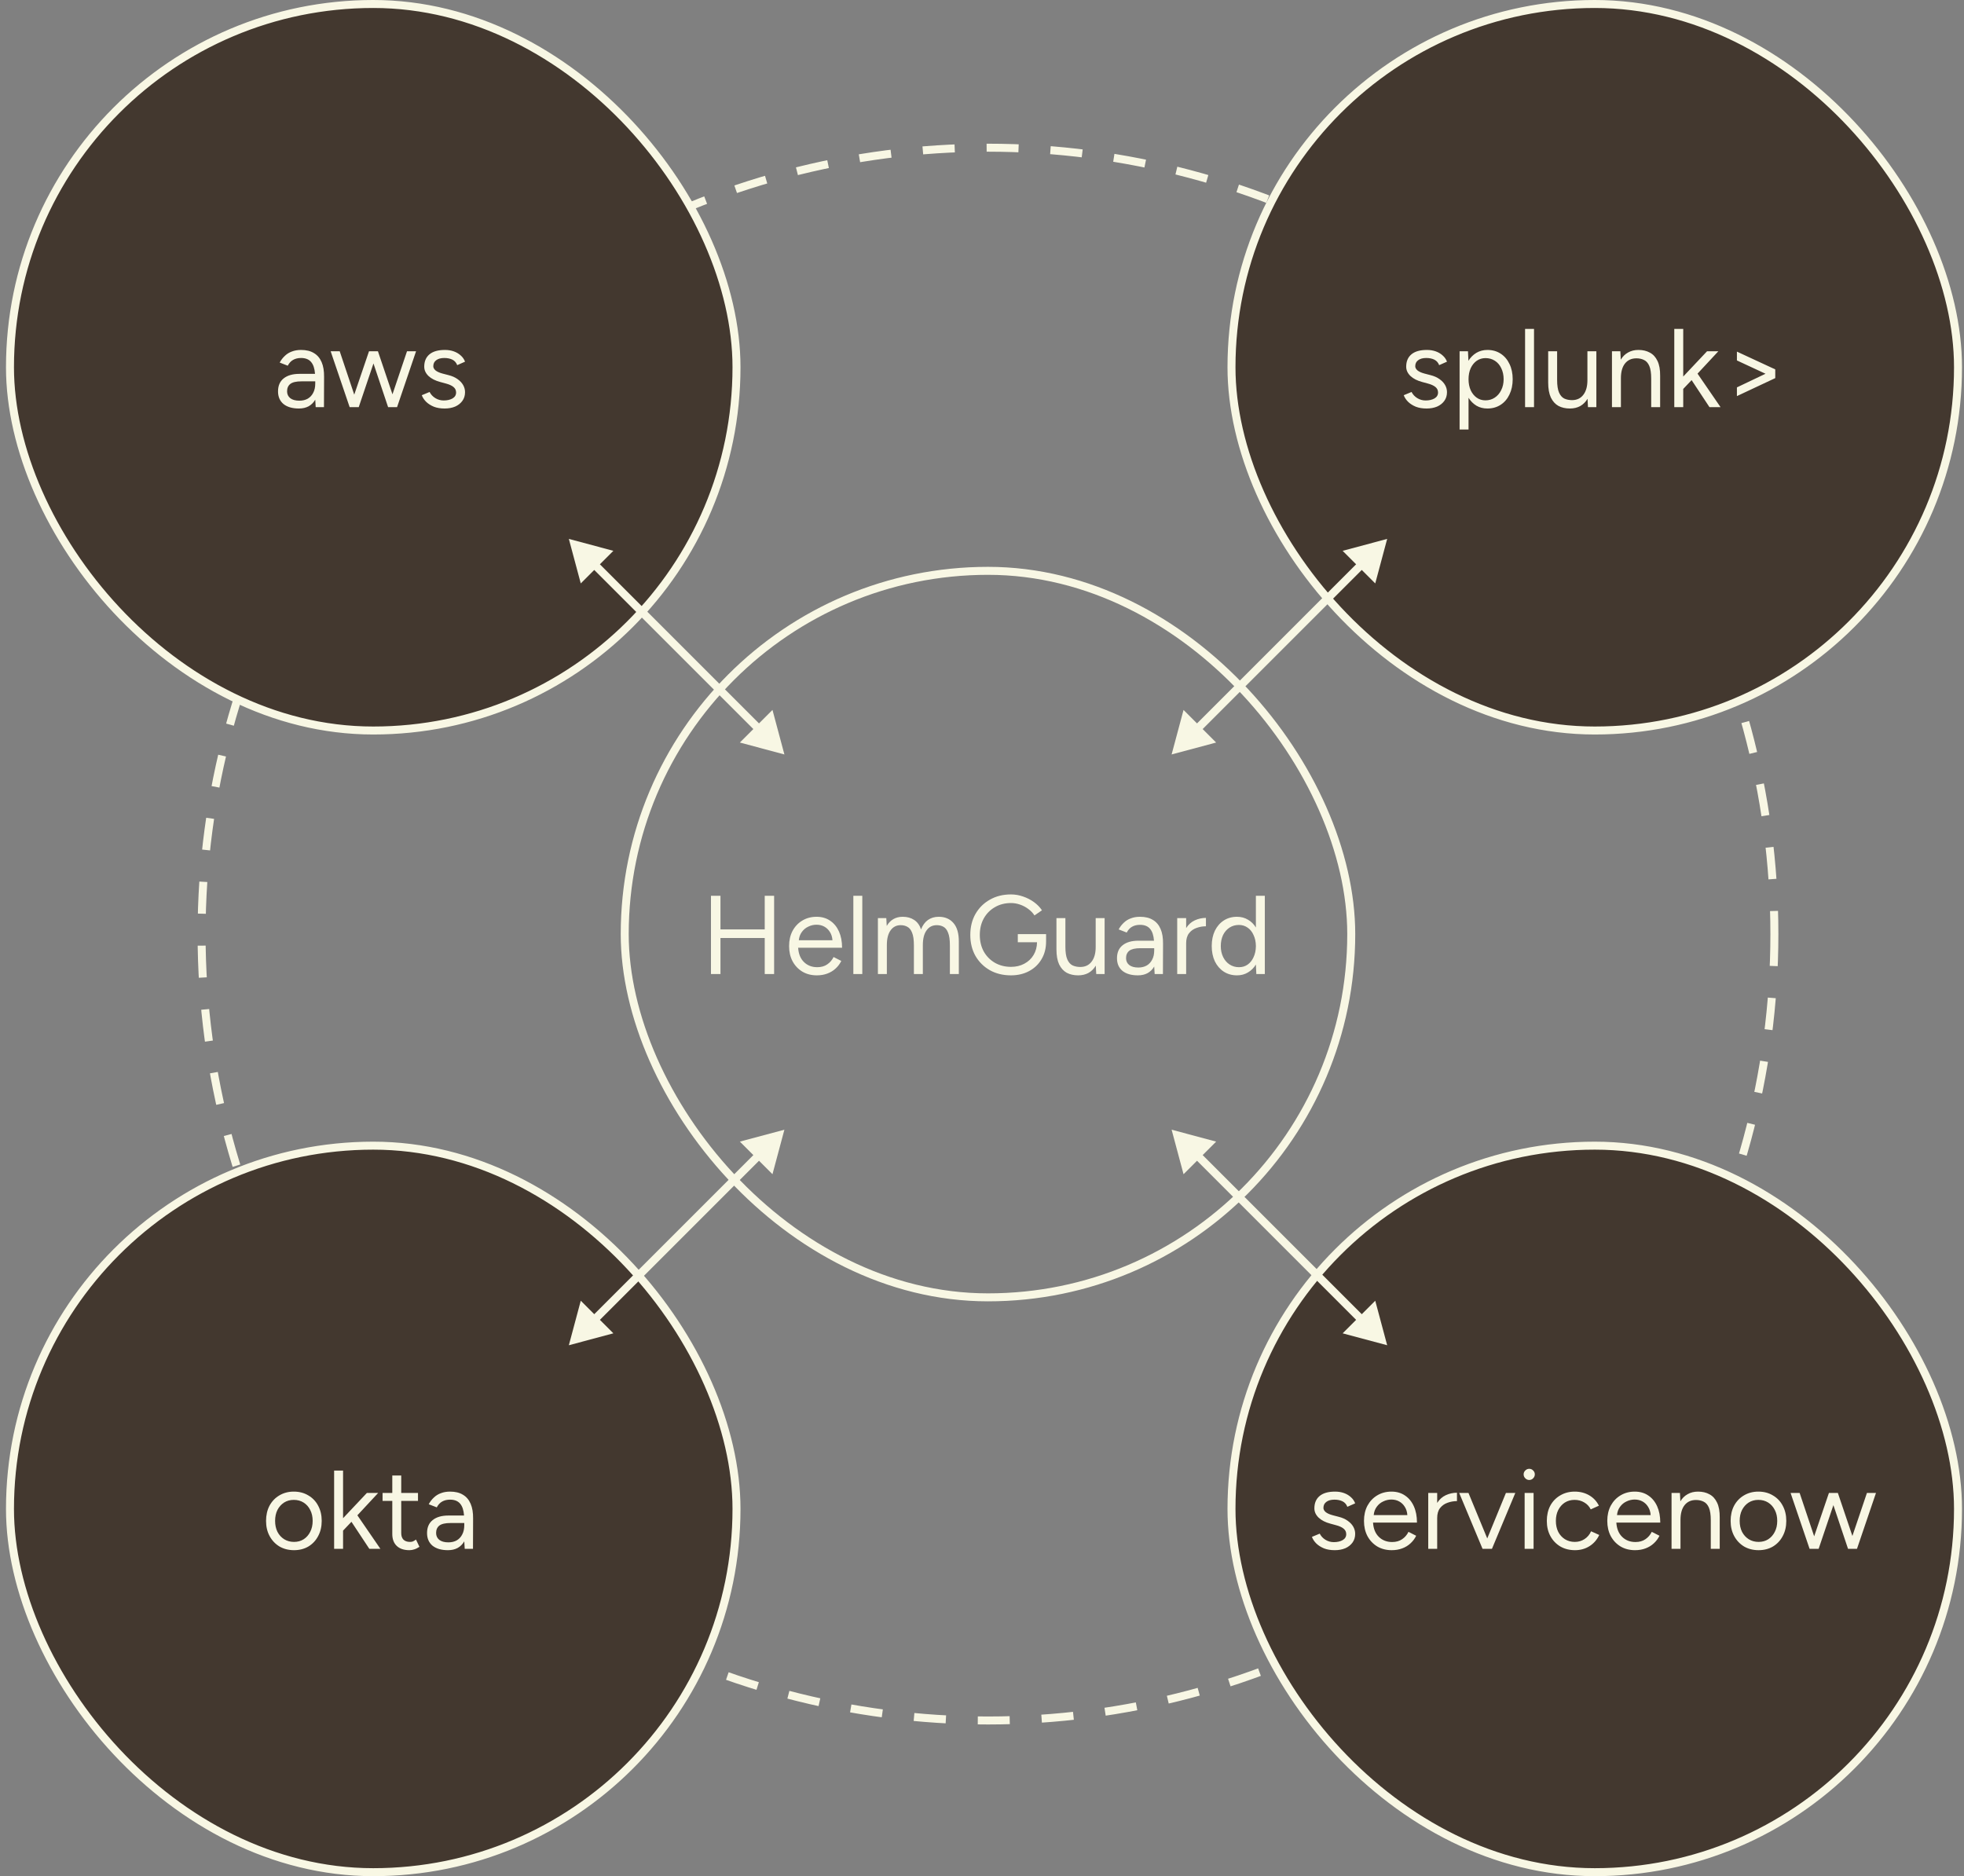 <svg width="246" height="235" viewBox="0 0 246 235" fill="none" xmlns="http://www.w3.org/2000/svg">
<rect x="0" y="0" width="246" height="235" fill="#808080" stroke="none"/>
<rect x="78.25" y="71.5" width="91" height="91" rx="45.5" stroke="#F8F7E4"/>
<path d="M89.052 122V112.2H90.242V116.414H95.786V112.2H96.962V122H95.786V117.492H90.242V122H89.052ZM102.31 122.168C101.628 122.168 101.026 122.014 100.504 121.706C99.981 121.389 99.57 120.955 99.272 120.404C98.982 119.853 98.838 119.219 98.838 118.5C98.838 117.781 98.982 117.147 99.272 116.596C99.57 116.045 99.976 115.616 100.49 115.308C101.012 114.991 101.61 114.832 102.282 114.832C102.935 114.832 103.5 114.995 103.976 115.322C104.452 115.639 104.82 116.087 105.082 116.666C105.343 117.245 105.474 117.926 105.474 118.71H99.972C100.018 119.475 100.261 120.073 100.7 120.502C101.138 120.931 101.694 121.146 102.366 121.146C102.86 121.146 103.276 121.029 103.612 120.796C103.957 120.563 104.223 120.255 104.41 119.872L105.376 120.362C105.198 120.726 104.96 121.043 104.662 121.314C104.372 121.585 104.027 121.795 103.626 121.944C103.234 122.093 102.795 122.168 102.31 122.168ZM100.056 117.772H104.27C104.242 117.371 104.134 117.025 103.948 116.736C103.77 116.447 103.537 116.223 103.248 116.064C102.958 115.905 102.632 115.826 102.268 115.826C101.913 115.826 101.572 115.905 101.246 116.064C100.919 116.213 100.648 116.437 100.434 116.736C100.219 117.025 100.093 117.371 100.056 117.772ZM106.886 122V112.2H108.006V122H106.886ZM109.962 122V115H111.012L111.068 115.98C111.283 115.607 111.558 115.322 111.894 115.126C112.23 114.93 112.622 114.832 113.07 114.832C113.63 114.832 114.106 114.963 114.498 115.224C114.9 115.485 115.189 115.882 115.366 116.414C115.562 115.901 115.847 115.509 116.22 115.238C116.603 114.967 117.056 114.832 117.578 114.832C118.362 114.832 118.978 115.093 119.426 115.616C119.884 116.139 120.108 116.932 120.098 117.996V122H118.978V118.416C118.978 117.725 118.904 117.198 118.754 116.834C118.614 116.47 118.423 116.223 118.18 116.092C117.938 115.952 117.658 115.882 117.34 115.882C116.79 115.882 116.36 116.101 116.052 116.54C115.744 116.969 115.59 117.581 115.59 118.374V122H114.47V118.416C114.47 117.725 114.396 117.198 114.246 116.834C114.106 116.47 113.91 116.223 113.658 116.092C113.416 115.952 113.136 115.882 112.818 115.882C112.277 115.882 111.852 116.101 111.544 116.54C111.236 116.969 111.082 117.581 111.082 118.374V122H109.962ZM126.631 122.168C125.632 122.168 124.75 121.953 123.985 121.524C123.219 121.085 122.617 120.488 122.179 119.732C121.749 118.967 121.535 118.094 121.535 117.114C121.535 116.115 121.749 115.238 122.179 114.482C122.617 113.717 123.219 113.119 123.985 112.69C124.75 112.251 125.632 112.032 126.631 112.032C127.153 112.032 127.662 112.121 128.157 112.298C128.651 112.466 129.104 112.699 129.515 112.998C129.925 113.297 130.257 113.637 130.509 114.02L129.571 114.664C129.384 114.365 129.132 114.099 128.815 113.866C128.497 113.623 128.147 113.437 127.765 113.306C127.391 113.175 127.013 113.11 126.631 113.11C125.875 113.11 125.203 113.283 124.615 113.628C124.027 113.964 123.565 114.431 123.229 115.028C122.893 115.625 122.725 116.321 122.725 117.114C122.725 117.879 122.888 118.565 123.215 119.172C123.551 119.769 124.013 120.241 124.601 120.586C125.198 120.931 125.875 121.104 126.631 121.104C127.256 121.104 127.811 120.973 128.297 120.712C128.791 120.451 129.179 120.087 129.459 119.62C129.739 119.153 129.883 118.621 129.893 118.024H127.485V117.002H131.027V117.926C131.027 118.775 130.835 119.517 130.453 120.152C130.079 120.787 129.561 121.281 128.899 121.636C128.236 121.991 127.48 122.168 126.631 122.168ZM135.041 122.168C134.5 122.168 134.024 122.061 133.613 121.846C133.212 121.622 132.895 121.272 132.661 120.796C132.437 120.311 132.325 119.685 132.325 118.92V115H133.445V118.584C133.445 119.275 133.525 119.802 133.683 120.166C133.842 120.53 134.061 120.782 134.341 120.922C134.631 121.053 134.953 121.118 135.307 121.118C135.914 121.118 136.385 120.899 136.721 120.46C137.067 120.021 137.239 119.41 137.239 118.626V115H138.359V122H137.309L137.253 120.95C137.02 121.342 136.717 121.645 136.343 121.86C135.97 122.065 135.536 122.168 135.041 122.168ZM142.526 122.168C141.705 122.168 141.061 121.981 140.594 121.608C140.137 121.225 139.908 120.698 139.908 120.026C139.908 119.317 140.141 118.775 140.608 118.402C141.084 118.019 141.747 117.828 142.596 117.828H144.542C144.495 117.165 144.332 116.671 144.052 116.344C143.772 116.008 143.352 115.84 142.792 115.84C142.409 115.84 142.078 115.919 141.798 116.078C141.527 116.227 141.303 116.47 141.126 116.806L140.118 116.414C140.295 116.087 140.51 115.807 140.762 115.574C141.014 115.331 141.308 115.149 141.644 115.028C141.98 114.897 142.363 114.832 142.792 114.832C143.445 114.832 143.982 114.963 144.402 115.224C144.831 115.476 145.153 115.854 145.368 116.358C145.583 116.853 145.685 117.469 145.676 118.206L145.662 122H144.626L144.57 121.062C144.365 121.417 144.089 121.692 143.744 121.888C143.399 122.075 142.993 122.168 142.526 122.168ZM142.582 121.188C142.983 121.188 143.333 121.104 143.632 120.936C143.931 120.759 144.159 120.511 144.318 120.194C144.486 119.877 144.57 119.494 144.57 119.046V118.766H142.848C142.195 118.766 141.728 118.873 141.448 119.088C141.177 119.303 141.042 119.611 141.042 120.012C141.042 120.376 141.177 120.665 141.448 120.88C141.719 121.085 142.097 121.188 142.582 121.188ZM147.451 122V115H148.571V116.246C148.851 115.807 149.21 115.485 149.649 115.28C150.097 115.075 150.563 114.972 151.049 114.972V116.022C150.638 116.022 150.241 116.092 149.859 116.232C149.485 116.363 149.177 116.582 148.935 116.89C148.692 117.198 148.571 117.618 148.571 118.15V122H147.451ZM154.939 122.168C154.314 122.168 153.763 122.014 153.287 121.706C152.811 121.398 152.438 120.969 152.167 120.418C151.906 119.858 151.775 119.219 151.775 118.5C151.775 117.772 151.906 117.133 152.167 116.582C152.438 116.031 152.811 115.602 153.287 115.294C153.763 114.986 154.314 114.832 154.939 114.832C155.453 114.832 155.91 114.953 156.311 115.196C156.722 115.429 157.053 115.756 157.305 116.176V112.2H158.425V122H157.361L157.305 120.81C157.053 121.23 156.722 121.561 156.311 121.804C155.91 122.047 155.453 122.168 154.939 122.168ZM155.191 121.146C155.602 121.146 155.961 121.039 156.269 120.824C156.587 120.6 156.834 120.292 157.011 119.9C157.198 119.499 157.296 119.051 157.305 118.556V118.458C157.296 117.954 157.198 117.506 157.011 117.114C156.834 116.713 156.587 116.405 156.269 116.19C155.952 115.966 155.588 115.854 155.177 115.854C154.739 115.854 154.347 115.966 154.001 116.19C153.656 116.414 153.385 116.727 153.189 117.128C153.003 117.529 152.909 117.987 152.909 118.5C152.909 119.013 153.007 119.471 153.203 119.872C153.399 120.273 153.67 120.586 154.015 120.81C154.361 121.034 154.753 121.146 155.191 121.146Z" fill="#F8F7E4"/>
<circle cx="123.75" cy="117" r="98.5" stroke="#F8F7E4" stroke-dasharray="4 4"/>
<rect x="1.25" y="0.5" width="91" height="91" rx="45.5" fill="#43382F"/>
<rect x="1.25" y="0.5" width="91" height="91" rx="45.5" stroke="#F8F7E4"/>
<path d="M37.442 51.168C36.621 51.168 35.977 50.981 35.51 50.608C35.053 50.225 34.824 49.698 34.824 49.026C34.824 48.317 35.057 47.775 35.524 47.402C36 47.019 36.663 46.828 37.512 46.828H39.458C39.411 46.165 39.248 45.671 38.968 45.344C38.688 45.008 38.268 44.84 37.708 44.84C37.325 44.84 36.994 44.919 36.714 45.078C36.443 45.227 36.219 45.47 36.042 45.806L35.034 45.414C35.211 45.087 35.426 44.807 35.678 44.574C35.93 44.331 36.224 44.149 36.56 44.028C36.896 43.897 37.279 43.832 37.708 43.832C38.361 43.832 38.898 43.963 39.318 44.224C39.747 44.476 40.069 44.854 40.284 45.358C40.499 45.853 40.601 46.469 40.592 47.206L40.578 51H39.542L39.486 50.062C39.281 50.417 39.005 50.692 38.66 50.888C38.315 51.075 37.909 51.168 37.442 51.168ZM37.498 50.188C37.899 50.188 38.249 50.104 38.548 49.936C38.847 49.759 39.075 49.511 39.234 49.194C39.402 48.877 39.486 48.494 39.486 48.046V47.766H37.764C37.111 47.766 36.644 47.873 36.364 48.088C36.093 48.303 35.958 48.611 35.958 49.012C35.958 49.376 36.093 49.665 36.364 49.88C36.635 50.085 37.013 50.188 37.498 50.188ZM43.797 51L41.417 44H42.551L44.371 49.432L46.219 44H47.339L49.159 49.39L50.979 44H52.113L49.733 51H48.613L46.779 45.526L44.931 51H43.797ZM55.686 51.168C55.172 51.168 54.724 51.093 54.342 50.944C53.959 50.785 53.637 50.58 53.376 50.328C53.124 50.076 52.942 49.801 52.83 49.502L53.81 49.096C53.968 49.413 54.206 49.67 54.524 49.866C54.841 50.062 55.191 50.16 55.574 50.16C56.013 50.16 56.381 50.076 56.68 49.908C56.978 49.731 57.128 49.483 57.128 49.166C57.128 48.877 57.016 48.643 56.792 48.466C56.577 48.289 56.255 48.144 55.826 48.032L55.154 47.85C54.519 47.682 54.025 47.43 53.67 47.094C53.315 46.749 53.138 46.361 53.138 45.932C53.138 45.269 53.352 44.756 53.782 44.392C54.221 44.019 54.869 43.832 55.728 43.832C56.139 43.832 56.512 43.893 56.848 44.014C57.184 44.135 57.473 44.308 57.716 44.532C57.959 44.747 58.136 45.003 58.248 45.302L57.268 45.736C57.147 45.419 56.946 45.19 56.666 45.05C56.386 44.91 56.045 44.84 55.644 44.84C55.215 44.84 54.879 44.933 54.636 45.12C54.393 45.297 54.272 45.549 54.272 45.876C54.272 46.063 54.37 46.24 54.566 46.408C54.771 46.567 55.07 46.697 55.462 46.8L56.162 46.982C56.619 47.094 57.002 47.262 57.31 47.486C57.618 47.701 57.851 47.948 58.01 48.228C58.169 48.508 58.248 48.807 58.248 49.124C58.248 49.544 58.136 49.908 57.912 50.216C57.688 50.524 57.385 50.762 57.002 50.93C56.619 51.089 56.181 51.168 55.686 51.168Z" fill="#F8F7E4"/>
<rect x="154.25" y="0.5" width="91" height="91" rx="45.5" fill="#43382F"/>
<rect x="154.25" y="0.5" width="91" height="91" rx="45.5" stroke="#F8F7E4"/>
<path d="M178.68 51.168C178.167 51.168 177.719 51.093 177.336 50.944C176.953 50.785 176.631 50.58 176.37 50.328C176.118 50.076 175.936 49.801 175.824 49.502L176.804 49.096C176.963 49.413 177.201 49.67 177.518 49.866C177.835 50.062 178.185 50.16 178.568 50.16C179.007 50.16 179.375 50.076 179.674 49.908C179.973 49.731 180.122 49.483 180.122 49.166C180.122 48.877 180.01 48.643 179.786 48.466C179.571 48.289 179.249 48.144 178.82 48.032L178.148 47.85C177.513 47.682 177.019 47.43 176.664 47.094C176.309 46.749 176.132 46.361 176.132 45.932C176.132 45.269 176.347 44.756 176.776 44.392C177.215 44.019 177.863 43.832 178.722 43.832C179.133 43.832 179.506 43.893 179.842 44.014C180.178 44.135 180.467 44.308 180.71 44.532C180.953 44.747 181.13 45.003 181.242 45.302L180.262 45.736C180.141 45.419 179.94 45.19 179.66 45.05C179.38 44.91 179.039 44.84 178.638 44.84C178.209 44.84 177.873 44.933 177.63 45.12C177.387 45.297 177.266 45.549 177.266 45.876C177.266 46.063 177.364 46.24 177.56 46.408C177.765 46.567 178.064 46.697 178.456 46.8L179.156 46.982C179.613 47.094 179.996 47.262 180.304 47.486C180.612 47.701 180.845 47.948 181.004 48.228C181.163 48.508 181.242 48.807 181.242 49.124C181.242 49.544 181.13 49.908 180.906 50.216C180.682 50.524 180.379 50.762 179.996 50.93C179.613 51.089 179.175 51.168 178.68 51.168ZM182.821 53.8V44H183.871L183.927 45.19C184.189 44.77 184.52 44.439 184.921 44.196C185.332 43.953 185.794 43.832 186.307 43.832C186.933 43.832 187.483 43.986 187.959 44.294C188.435 44.602 188.804 45.031 189.065 45.582C189.336 46.133 189.471 46.772 189.471 47.5C189.471 48.219 189.336 48.858 189.065 49.418C188.804 49.969 188.435 50.398 187.959 50.706C187.483 51.014 186.933 51.168 186.307 51.168C185.794 51.168 185.337 51.051 184.935 50.818C184.534 50.575 184.203 50.244 183.941 49.824V53.8H182.821ZM186.055 50.146C186.494 50.146 186.881 50.034 187.217 49.81C187.563 49.586 187.833 49.273 188.029 48.872C188.235 48.471 188.337 48.013 188.337 47.5C188.337 46.987 188.239 46.529 188.043 46.128C187.857 45.727 187.591 45.414 187.245 45.19C186.9 44.966 186.508 44.854 186.069 44.854C185.659 44.854 185.29 44.966 184.963 45.19C184.646 45.414 184.394 45.727 184.207 46.128C184.03 46.529 183.941 46.987 183.941 47.5C183.941 48.013 184.03 48.471 184.207 48.872C184.394 49.273 184.646 49.586 184.963 49.81C185.281 50.034 185.645 50.146 186.055 50.146ZM191.023 51V41.2H192.143V51H191.023ZM196.633 51.168C196.092 51.168 195.616 51.061 195.205 50.846C194.804 50.622 194.486 50.272 194.253 49.796C194.029 49.311 193.917 48.685 193.917 47.92V44H195.037V47.584C195.037 48.275 195.116 48.802 195.275 49.166C195.434 49.53 195.653 49.782 195.933 49.922C196.222 50.053 196.544 50.118 196.899 50.118C197.506 50.118 197.977 49.899 198.313 49.46C198.658 49.021 198.831 48.41 198.831 47.626V44H199.951V51H198.901L198.845 49.95C198.612 50.342 198.308 50.645 197.935 50.86C197.562 51.065 197.128 51.168 196.633 51.168ZM201.906 51V44H202.956L203.012 45.05C203.245 44.658 203.548 44.359 203.922 44.154C204.295 43.939 204.729 43.832 205.224 43.832C205.774 43.832 206.25 43.944 206.652 44.168C207.062 44.383 207.38 44.728 207.604 45.204C207.837 45.68 207.949 46.305 207.94 47.08V51H206.82V47.416C206.82 46.725 206.74 46.198 206.582 45.834C206.423 45.47 206.204 45.223 205.924 45.092C205.644 44.952 205.326 44.882 204.972 44.882C204.356 44.882 203.875 45.101 203.53 45.54C203.194 45.969 203.026 46.581 203.026 47.374V51H201.906ZM209.712 51V41.2H210.832V47.164L213.814 44H215.228L212.624 46.8L215.508 51H214.122L211.882 47.612L210.832 48.718V51H209.712ZM217.557 49.614V48.522L221.141 46.814L217.557 45.148V44.042L222.359 46.268V47.36L217.557 49.614Z" fill="#F8F7E4"/>
<rect x="1.25" y="143.5" width="91" height="91" rx="45.5" fill="#43382F"/>
<rect x="1.25" y="143.5" width="91" height="91" rx="45.5" stroke="#F8F7E4"/>
<path d="M36.824 194.168C36.143 194.168 35.536 194.014 35.004 193.706C34.481 193.389 34.071 192.955 33.772 192.404C33.473 191.853 33.324 191.219 33.324 190.5C33.324 189.781 33.469 189.147 33.758 188.596C34.057 188.045 34.467 187.616 34.99 187.308C35.522 186.991 36.124 186.832 36.796 186.832C37.487 186.832 38.093 186.991 38.616 187.308C39.148 187.616 39.559 188.045 39.848 188.596C40.147 189.147 40.296 189.781 40.296 190.5C40.296 191.219 40.147 191.853 39.848 192.404C39.559 192.955 39.153 193.389 38.63 193.706C38.107 194.014 37.505 194.168 36.824 194.168ZM36.824 193.132C37.291 193.132 37.697 193.02 38.042 192.796C38.387 192.572 38.658 192.264 38.854 191.872C39.059 191.48 39.162 191.023 39.162 190.5C39.162 189.977 39.059 189.52 38.854 189.128C38.658 188.736 38.383 188.428 38.028 188.204C37.673 187.98 37.263 187.868 36.796 187.868C36.339 187.868 35.933 187.98 35.578 188.204C35.233 188.428 34.957 188.736 34.752 189.128C34.556 189.52 34.458 189.977 34.458 190.5C34.458 191.013 34.556 191.471 34.752 191.872C34.957 192.264 35.237 192.572 35.592 192.796C35.956 193.02 36.367 193.132 36.824 193.132ZM41.851 194V184.2H42.971V190.164L45.953 187H47.367L44.763 189.8L47.647 194H46.261L44.021 190.612L42.971 191.718V194H41.851ZM51.278 194.168C50.597 194.168 50.069 193.991 49.696 193.636C49.323 193.281 49.136 192.782 49.136 192.138V187.994H47.918V187H49.136V184.816H50.256V187H52.356V187.994H50.256V192.026C50.256 192.381 50.349 192.656 50.536 192.852C50.732 193.039 51.003 193.132 51.348 193.132C51.46 193.132 51.567 193.118 51.67 193.09C51.782 193.053 51.927 192.969 52.104 192.838L52.538 193.748C52.295 193.907 52.076 194.014 51.88 194.07C51.684 194.135 51.483 194.168 51.278 194.168ZM56.108 194.168C55.287 194.168 54.643 193.981 54.176 193.608C53.719 193.225 53.49 192.698 53.49 192.026C53.49 191.317 53.723 190.775 54.19 190.402C54.666 190.019 55.329 189.828 56.178 189.828H58.124C58.077 189.165 57.914 188.671 57.634 188.344C57.354 188.008 56.934 187.84 56.374 187.84C55.991 187.84 55.66 187.919 55.38 188.078C55.109 188.227 54.885 188.47 54.708 188.806L53.7 188.414C53.877 188.087 54.092 187.807 54.344 187.574C54.596 187.331 54.89 187.149 55.226 187.028C55.562 186.897 55.945 186.832 56.374 186.832C57.027 186.832 57.564 186.963 57.984 187.224C58.413 187.476 58.735 187.854 58.95 188.358C59.165 188.853 59.267 189.469 59.258 190.206L59.244 194H58.208L58.152 193.062C57.947 193.417 57.671 193.692 57.326 193.888C56.981 194.075 56.575 194.168 56.108 194.168ZM56.164 193.188C56.565 193.188 56.915 193.104 57.214 192.936C57.513 192.759 57.741 192.511 57.9 192.194C58.068 191.877 58.152 191.494 58.152 191.046V190.766H56.43C55.777 190.766 55.31 190.873 55.03 191.088C54.759 191.303 54.624 191.611 54.624 192.012C54.624 192.376 54.759 192.665 55.03 192.88C55.301 193.085 55.679 193.188 56.164 193.188Z" fill="#F8F7E4"/>
<rect x="154.25" y="143.5" width="91" height="91" rx="45.5" fill="#43382F"/>
<rect x="154.25" y="143.5" width="91" height="91" rx="45.5" stroke="#F8F7E4"/>
<path d="M167.18 194.168C166.667 194.168 166.219 194.093 165.836 193.944C165.453 193.785 165.131 193.58 164.87 193.328C164.618 193.076 164.436 192.801 164.324 192.502L165.304 192.096C165.463 192.413 165.701 192.67 166.018 192.866C166.335 193.062 166.685 193.16 167.068 193.16C167.507 193.16 167.875 193.076 168.174 192.908C168.473 192.731 168.622 192.483 168.622 192.166C168.622 191.877 168.51 191.643 168.286 191.466C168.071 191.289 167.749 191.144 167.32 191.032L166.648 190.85C166.013 190.682 165.519 190.43 165.164 190.094C164.809 189.749 164.632 189.361 164.632 188.932C164.632 188.269 164.847 187.756 165.276 187.392C165.715 187.019 166.363 186.832 167.222 186.832C167.633 186.832 168.006 186.893 168.342 187.014C168.678 187.135 168.967 187.308 169.21 187.532C169.453 187.747 169.63 188.003 169.742 188.302L168.762 188.736C168.641 188.419 168.44 188.19 168.16 188.05C167.88 187.91 167.539 187.84 167.138 187.84C166.709 187.84 166.373 187.933 166.13 188.12C165.887 188.297 165.766 188.549 165.766 188.876C165.766 189.063 165.864 189.24 166.06 189.408C166.265 189.567 166.564 189.697 166.956 189.8L167.656 189.982C168.113 190.094 168.496 190.262 168.804 190.486C169.112 190.701 169.345 190.948 169.504 191.228C169.663 191.508 169.742 191.807 169.742 192.124C169.742 192.544 169.63 192.908 169.406 193.216C169.182 193.524 168.879 193.762 168.496 193.93C168.113 194.089 167.675 194.168 167.18 194.168ZM174.317 194.168C173.636 194.168 173.034 194.014 172.511 193.706C171.989 193.389 171.578 192.955 171.279 192.404C170.99 191.853 170.845 191.219 170.845 190.5C170.845 189.781 170.99 189.147 171.279 188.596C171.578 188.045 171.984 187.616 172.497 187.308C173.02 186.991 173.617 186.832 174.289 186.832C174.943 186.832 175.507 186.995 175.983 187.322C176.459 187.639 176.828 188.087 177.089 188.666C177.351 189.245 177.481 189.926 177.481 190.71H171.979C172.026 191.475 172.269 192.073 172.707 192.502C173.146 192.931 173.701 193.146 174.373 193.146C174.868 193.146 175.283 193.029 175.619 192.796C175.965 192.563 176.231 192.255 176.417 191.872L177.383 192.362C177.206 192.726 176.968 193.043 176.669 193.314C176.38 193.585 176.035 193.795 175.633 193.944C175.241 194.093 174.803 194.168 174.317 194.168ZM172.063 189.772H176.277C176.249 189.371 176.142 189.025 175.955 188.736C175.778 188.447 175.545 188.223 175.255 188.064C174.966 187.905 174.639 187.826 174.275 187.826C173.921 187.826 173.58 187.905 173.253 188.064C172.927 188.213 172.656 188.437 172.441 188.736C172.227 189.025 172.101 189.371 172.063 189.772ZM178.894 194V187H180.014V188.246C180.294 187.807 180.653 187.485 181.092 187.28C181.54 187.075 182.007 186.972 182.492 186.972V188.022C182.081 188.022 181.685 188.092 181.302 188.232C180.929 188.363 180.621 188.582 180.378 188.89C180.135 189.198 180.014 189.618 180.014 190.15V194H178.894ZM185.697 194L182.771 187H183.933L186.285 192.698L188.623 187H189.799L186.873 194H185.697ZM190.968 194V187H192.088V194H190.968ZM191.542 185.376C191.355 185.376 191.192 185.306 191.052 185.166C190.912 185.026 190.842 184.863 190.842 184.676C190.842 184.48 190.912 184.317 191.052 184.186C191.192 184.046 191.355 183.976 191.542 183.976C191.738 183.976 191.901 184.046 192.032 184.186C192.172 184.317 192.242 184.48 192.242 184.676C192.242 184.863 192.172 185.026 192.032 185.166C191.901 185.306 191.738 185.376 191.542 185.376ZM197.274 194.168C196.583 194.168 195.972 194.014 195.44 193.706C194.908 193.389 194.493 192.955 194.194 192.404C193.895 191.853 193.746 191.219 193.746 190.5C193.746 189.781 193.891 189.147 194.18 188.596C194.479 188.045 194.894 187.616 195.426 187.308C195.958 186.991 196.565 186.832 197.246 186.832C197.918 186.832 198.52 186.986 199.052 187.294C199.584 187.602 199.99 188.036 200.27 188.596L199.248 189.058C199.061 188.685 198.791 188.395 198.436 188.19C198.081 187.975 197.675 187.868 197.218 187.868C196.761 187.868 196.355 187.98 196 188.204C195.655 188.428 195.379 188.741 195.174 189.142C194.978 189.534 194.88 189.987 194.88 190.5C194.88 191.013 194.978 191.471 195.174 191.872C195.379 192.264 195.659 192.572 196.014 192.796C196.378 193.02 196.789 193.132 197.246 193.132C197.703 193.132 198.109 193.015 198.464 192.782C198.828 192.549 199.103 192.222 199.29 191.802L200.312 192.264C200.032 192.861 199.626 193.328 199.094 193.664C198.562 194 197.955 194.168 197.274 194.168ZM204.792 194.168C204.111 194.168 203.509 194.014 202.986 193.706C202.463 193.389 202.053 192.955 201.754 192.404C201.465 191.853 201.32 191.219 201.32 190.5C201.32 189.781 201.465 189.147 201.754 188.596C202.053 188.045 202.459 187.616 202.972 187.308C203.495 186.991 204.092 186.832 204.764 186.832C205.417 186.832 205.982 186.995 206.458 187.322C206.934 187.639 207.303 188.087 207.564 188.666C207.825 189.245 207.956 189.926 207.956 190.71H202.454C202.501 191.475 202.743 192.073 203.182 192.502C203.621 192.931 204.176 193.146 204.848 193.146C205.343 193.146 205.758 193.029 206.094 192.796C206.439 192.563 206.705 192.255 206.892 191.872L207.858 192.362C207.681 192.726 207.443 193.043 207.144 193.314C206.855 193.585 206.509 193.795 206.108 193.944C205.716 194.093 205.277 194.168 204.792 194.168ZM202.538 189.772H206.752C206.724 189.371 206.617 189.025 206.43 188.736C206.253 188.447 206.019 188.223 205.73 188.064C205.441 187.905 205.114 187.826 204.75 187.826C204.395 187.826 204.055 187.905 203.728 188.064C203.401 188.213 203.131 188.437 202.916 188.736C202.701 189.025 202.575 189.371 202.538 189.772ZM209.369 194V187H210.419L210.475 188.05C210.708 187.658 211.011 187.359 211.385 187.154C211.758 186.939 212.192 186.832 212.687 186.832C213.237 186.832 213.713 186.944 214.115 187.168C214.525 187.383 214.843 187.728 215.067 188.204C215.3 188.68 215.412 189.305 215.403 190.08V194H214.283V190.416C214.283 189.725 214.203 189.198 214.045 188.834C213.886 188.47 213.667 188.223 213.387 188.092C213.107 187.952 212.789 187.882 212.435 187.882C211.819 187.882 211.338 188.101 210.993 188.54C210.657 188.969 210.489 189.581 210.489 190.374V194H209.369ZM220.269 194.168C219.588 194.168 218.981 194.014 218.449 193.706C217.927 193.389 217.516 192.955 217.217 192.404C216.919 191.853 216.769 191.219 216.769 190.5C216.769 189.781 216.914 189.147 217.203 188.596C217.502 188.045 217.913 187.616 218.435 187.308C218.967 186.991 219.569 186.832 220.241 186.832C220.932 186.832 221.539 186.991 222.061 187.308C222.593 187.616 223.004 188.045 223.293 188.596C223.592 189.147 223.741 189.781 223.741 190.5C223.741 191.219 223.592 191.853 223.293 192.404C223.004 192.955 222.598 193.389 222.075 193.706C221.553 194.014 220.951 194.168 220.269 194.168ZM220.269 193.132C220.736 193.132 221.142 193.02 221.487 192.796C221.833 192.572 222.103 192.264 222.299 191.872C222.505 191.48 222.607 191.023 222.607 190.5C222.607 189.977 222.505 189.52 222.299 189.128C222.103 188.736 221.828 188.428 221.473 188.204C221.119 187.98 220.708 187.868 220.241 187.868C219.784 187.868 219.378 187.98 219.023 188.204C218.678 188.428 218.403 188.736 218.197 189.128C218.001 189.52 217.903 189.977 217.903 190.5C217.903 191.013 218.001 191.471 218.197 191.872C218.403 192.264 218.683 192.572 219.037 192.796C219.401 193.02 219.812 193.132 220.269 193.132ZM226.659 194L224.279 187H225.413L227.233 192.432L229.081 187H230.201L232.021 192.39L233.841 187H234.975L232.595 194H231.475L229.641 188.526L227.793 194H226.659Z" fill="#F8F7E4"/>
<path d="M98.25 94.5L96.756 88.923L92.673 93.006L98.25 94.5ZM71.25 67.5L72.744 73.077L76.827 68.994L71.25 67.5ZM95.068 91.318L95.422 90.965L74.785 70.328L74.432 70.682L74.078 71.035L94.715 91.672L95.068 91.318Z" fill="#F8F7E4"/>
<path d="M146.75 94.5L148.244 88.923L152.327 93.006L146.75 94.5ZM173.75 67.5L172.256 73.077L168.173 68.994L173.75 67.5ZM149.932 91.318L149.578 90.965L170.214 70.328L170.568 70.682L170.922 71.035L150.286 91.672L149.932 91.318Z" fill="#F8F7E4"/>
<path d="M98.25 141.5L96.756 147.077L92.673 142.994L98.25 141.5ZM71.25 168.5L72.744 162.923L76.827 167.006L71.25 168.5ZM95.068 144.682L95.422 145.036L74.785 165.672L74.432 165.318L74.078 164.964L94.715 144.328L95.068 144.682Z" fill="#F8F7E4"/>
<path d="M146.75 141.5L148.244 147.077L152.327 142.994L146.75 141.5ZM173.75 168.5L172.256 162.923L168.173 167.006L173.75 168.5ZM149.932 144.682L149.578 145.036L170.214 165.672L170.568 165.318L170.922 164.964L150.286 144.328L149.932 144.682Z" fill="#F8F7E4"/>
</svg>
